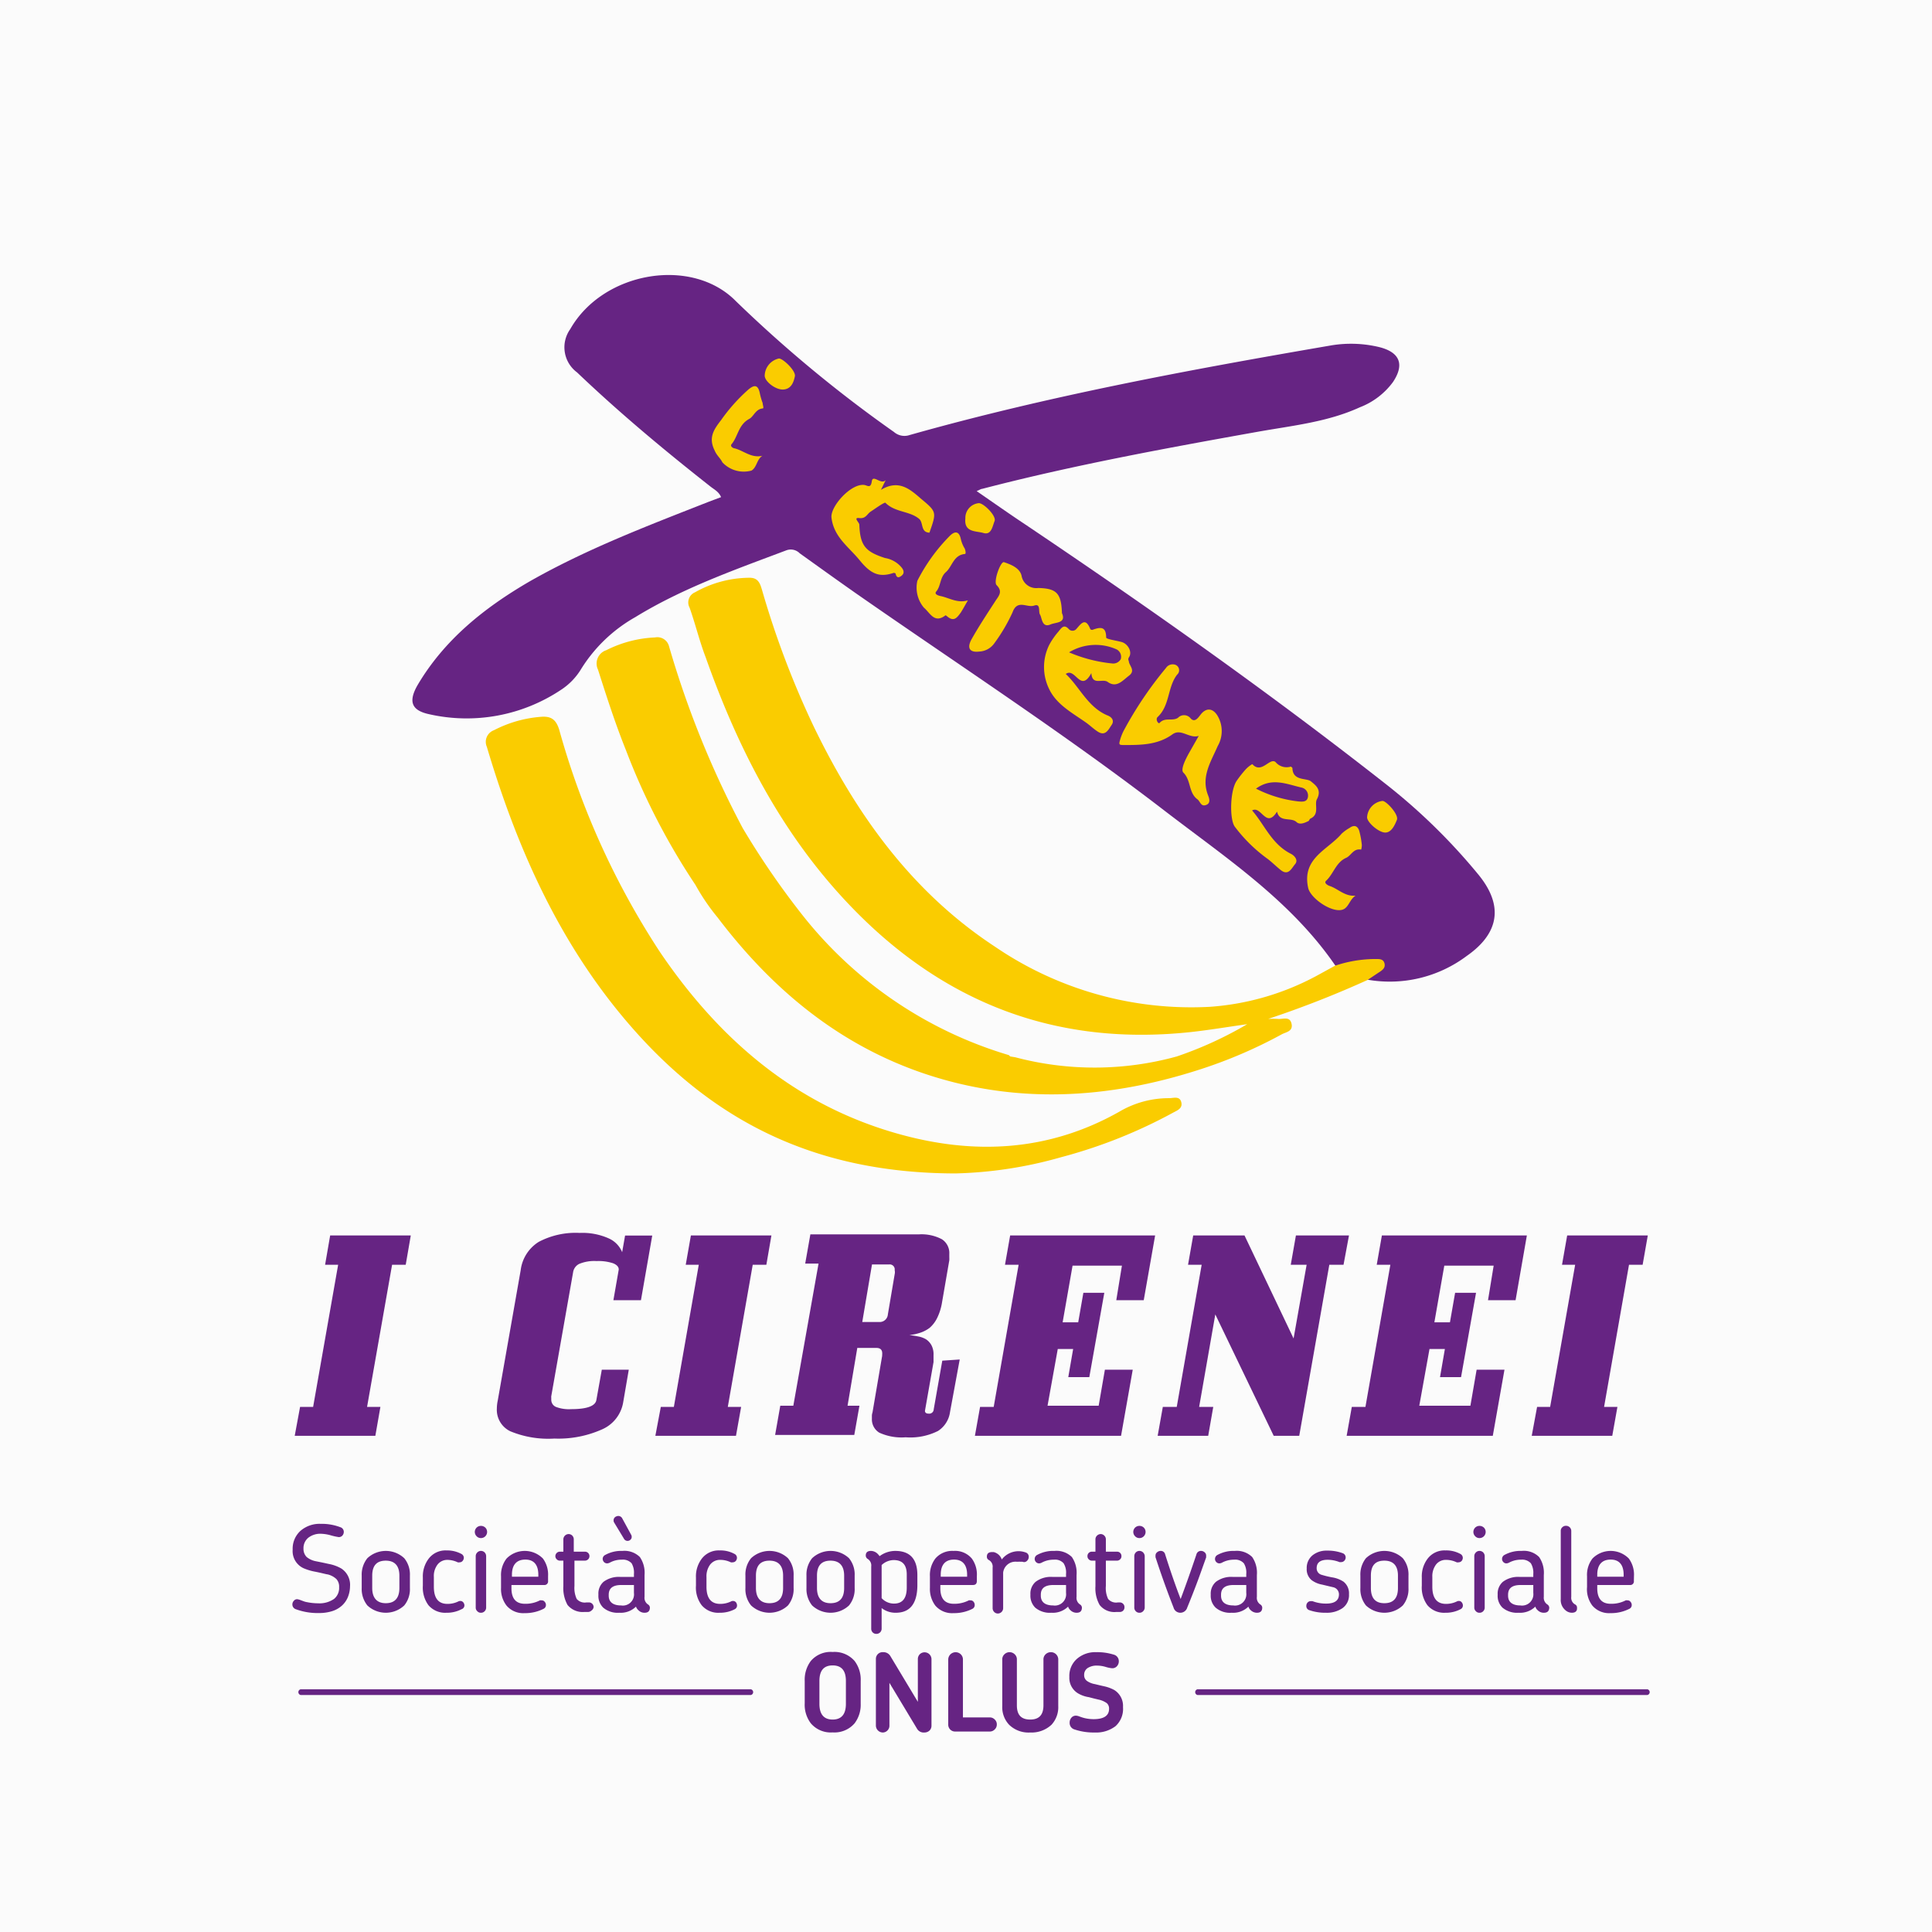 <svg id="Livello_1" data-name="Livello 1" xmlns="http://www.w3.org/2000/svg" viewBox="0 0 198.43 198.43"><defs><style>.cls-1{fill:#fbfbfb;}.cls-2{fill:#662483;}.cls-3{fill:#facc00;}</style></defs><rect class="cls-1" width="198.64" height="198.64"/><path class="cls-2" d="M137.16,99.19c-4.58-6.69-11.25-11.08-17.52-15.9-10.29-7.92-21.18-15-31.8-22.4-1.91-1.34-3.8-2.7-5.7-4.06a1.29,1.29,0,0,0-1.37-.31c-5.3,2-10.66,3.88-15.53,6.87a15.54,15.54,0,0,0-5.54,5.3,6.66,6.66,0,0,1-2.11,2.18A17.46,17.46,0,0,1,44.1,73.36c-1.85-.39-2.18-1.31-1.21-3,2.76-4.67,6.84-7.92,11.43-10.6C60.2,56.4,66.52,54,72.83,51.52l1.23-.46c-.23-.56-.7-.78-1.08-1.08-4.73-3.72-9.35-7.57-13.71-11.73a3.21,3.21,0,0,1-.7-4.45c3.37-5.92,12.48-7.47,17-2.88A134.45,134.45,0,0,0,91.82,44.37a1.64,1.64,0,0,0,1.61.31c14.17-4,28.61-6.68,43.09-9.17a12.41,12.41,0,0,1,5.18.15c2.09.54,2.57,1.79,1.36,3.59a7.6,7.6,0,0,1-3.39,2.58c-3.32,1.52-6.92,1.88-10.46,2.51-9.5,1.7-19,3.44-28.34,5.87-.12,0-.22.09-.56.23,1.74,1.2,3.34,2.33,5,3.43,12.55,8.44,24.91,17.16,36.82,26.5a61,61,0,0,1,9.73,9.48c3.09,3.79,1.37,6.53-1.2,8.32a13.18,13.18,0,0,1-10.21,2.45c-.09-.86,1.1-.71,1.17-1.52a4.37,4.37,0,0,0-2.7,0C138.32,99.19,137.76,99.5,137.16,99.19Z"/><path class="cls-3" d="M142.19,98.92c-.15-.52-.69-.4-1.08-.42a13,13,0,0,0-4,.69l-1.55.85a27.09,27.09,0,0,1-11.34,3.37,35.77,35.77,0,0,1-22-6.16C93.72,91.68,88,83.74,83.62,74.71a91.9,91.9,0,0,1-5.35-14.1c-.2-.68-.39-1.28-1.3-1.27a11.47,11.47,0,0,0-5.58,1.49,1.13,1.13,0,0,0-.56,1.59c.59,1.67,1,3.39,1.64,5.07C75.81,76.92,80.3,85.69,87.3,93c9.56,10,21.16,14.48,35,13,1.84-.2,3.67-.51,5.8-.81a38.82,38.82,0,0,1-7.25,3.32,31.79,31.79,0,0,1-16.57.08l-.49-.08h0c-.07,0-.13-.13-.2-.15A42.38,42.38,0,0,1,82.38,93.94a82.76,82.76,0,0,1-6.1-8.89A98,98,0,0,1,68.72,66.4a1.24,1.24,0,0,0-1.45-.93,12.25,12.25,0,0,0-5,1.31,1.44,1.44,0,0,0-.85,2c.89,2.79,1.78,5.56,2.87,8.27a69.48,69.48,0,0,0,7.14,13.84,21.74,21.74,0,0,0,2.28,3.35c5.55,7.31,12.34,13,21.14,16,9.45,3.2,18.91,2.65,28.3-.37a48.67,48.67,0,0,0,8.5-3.64c.42-.23,1.18-.29,1-1.09s-.89-.44-1.4-.49a8.32,8.32,0,0,0-1,0,104.71,104.71,0,0,0,10.21-4l1-.67C141.86,99.71,142.35,99.48,142.19,98.92Z"/><path class="cls-3" d="M120.05,112.79a10,10,0,0,0-5.09,1.39c-7.3,4.12-15,4.47-22.86,2.23-10.53-3-18.28-9.73-24.31-18.62A81.17,81.17,0,0,1,57.45,75c-.32-1.08-.82-1.46-1.87-1.38A12.53,12.53,0,0,0,50.73,75,1.27,1.27,0,0,0,50,76.7c3.1,10.42,7.45,20.2,14.61,28.5,8.39,9.73,18.84,15.3,33.52,15.32a43.15,43.15,0,0,0,10.83-1.66,51.55,51.55,0,0,0,11.54-4.59c.43-.23,1-.44.82-1.09S120.5,112.8,120.05,112.79Z"/><path class="cls-3" d="M115,76.14c-.09.35,0,.38.42.38,1.76,0,3.48,0,5-1.1.89-.64,1.72.47,2.7.16l-1,1.76c-.35.63-.88,1.67-.59,2,.82.8.52,2.07,1.46,2.76.26.19.34.73.81.6.63-.17.37-.77.26-1.06-.72-1.89.33-3.44,1-5a3.09,3.09,0,0,0,0-3.11c-.48-.81-1.18-.88-1.76-.12-.27.35-.59.81-1,.39a.86.86,0,0,0-1.31-.08c-.57.39-1.34-.09-1.89.53-.13.15-.46-.37-.2-.61,1.27-1.19,1-3.07,2-4.35a.6.6,0,0,0-.15-1,.83.83,0,0,0-1,.32,38.28,38.28,0,0,0-4.36,6.48A5.24,5.24,0,0,0,115,76.14Z"/><path class="cls-3" d="M108.7,64.88a7.64,7.64,0,0,0-.93,1.34,5.12,5.12,0,0,0,0,4.58c.77,1.59,2.4,2.44,3.81,3.44.4.29.76.64,1.18.91.79.5,1.09-.23,1.41-.69s0-.84-.47-1c-2-.87-2.82-2.91-4.24-4.24,1-.71,1.5,2,2.63-.09.08,1.33,1.14.52,1.68.91.91.65,1.52-.14,2.18-.64s.12-.94,0-1.39c0-.19-.15-.25,0-.5.38-.55-.11-1.41-.78-1.58s-1.55-.29-1.56-.45c0-1.2-.64-1.07-1.41-.79a.24.24,0,0,1-.22-.08c-.51-1.3-1-.48-1.44,0a.52.52,0,0,1-.77,0C109.26,64.05,109,64.52,108.7,64.88Z"/><path class="cls-3" d="M130.23,88.24c.45.35.86.76,1.31,1.12.8.64,1.13-.21,1.47-.6s0-.84-.41-1.06c-2-1-2.72-3-4-4.46.94-.54,1.43,1.93,2.56.12.27,1.15,1.42.54,2,1.07.32.3.81.11,1.2-.09.09,0,.13-.22.22-.26,1-.45.38-1.46.68-2,.53-1-.18-1.46-.62-1.83s-1.88,0-1.9-1.38c0,0-.14-.15-.18-.13a1.47,1.47,0,0,1-1.55-.47c-.6-.5-1.44,1.27-2.39.21a3,3,0,0,0-.66.52,11.68,11.68,0,0,0-.94,1.19c-.69,1-.75,3.92-.21,4.7A15.75,15.75,0,0,0,130.23,88.24Z"/><path class="cls-3" d="M91.78,58.84s.2,0,.21.1c.11.46.35.4.63.17s.21-.53,0-.8a2.81,2.81,0,0,0-1.73-1c-2-.65-2.55-1.26-2.63-3.42,0-.24-.67-.76,0-.68s.79-.42,1.16-.66,1.42-1,1.52-.91c1,1,2.44.82,3.45,1.64.48.39.13,1.39,1.07,1.43.75-2.13.75-2.14-.87-3.49-1.15-1-2.29-2-4.11-.91l.49-1c-.48.53-1.32-.64-1.43.13s-.46.41-.77.37c-1.37-.18-3.5,2.21-3.37,3.35.23,2,1.77,3,2.9,4.39S90.3,59.34,91.78,58.84Z"/><path class="cls-3" d="M99.8,65.63c-.52.92-.22,1.41.77,1.29a2,2,0,0,0,1.54-.83A17.76,17.76,0,0,0,104,62.88c.49-1.36,1.49-.43,2.21-.68s.41.62.61.93.18,1.4,1.09,1c.54-.23,1.62-.12,1.16-1.16-.07-2.06-.56-2.53-2.43-2.58a1.53,1.53,0,0,1-1.72-1.27c-.19-.79-1.09-1.14-1.8-1.38-.35-.12-1.12,2-.76,2.36.68.68.19,1.13-.14,1.65C101.41,63,100.55,64.3,99.8,65.63Z"/><path class="cls-3" d="M94.89,62.41c.66.56,1.08,1.67,2.23.78,0,0,.12.08.18.13.68.57,1,.12,1.39-.42.22-.35.42-.72.72-1.24-1.09.33-1.93-.27-2.85-.45-.22-.05-.63-.19-.4-.46.49-.58.36-1.44,1-2s.77-1.74,1.93-1.85c.15,0,.07-.37,0-.55a3.23,3.23,0,0,1-.41-1c-.17-.8-.6-.84-1.14-.3a18.35,18.35,0,0,0-3.32,4.6A3.19,3.19,0,0,0,94.89,62.41Z"/><path class="cls-3" d="M134.36,91.2c.26,1.14,2.71,2.77,3.72,2.14.48-.31.59-1,1.15-1.35-1.11.11-1.8-.72-2.68-1-.22-.08-.59-.31-.35-.53.77-.71,1-1.88,2.05-2.35.52-.22.75-1,1.55-.85a1.64,1.64,0,0,0,.07-.48,8.94,8.94,0,0,0-.27-1.46c-.17-.5-.52-.63-1-.28a4.11,4.11,0,0,0-.81.59C136.39,87.29,133.68,88.13,134.36,91.2Z"/><path class="cls-3" d="M74.19,47.48a3,3,0,0,0,3,.85c.56-.35.52-1.13,1.11-1.52-1.12.27-1.91-.52-2.84-.76-.16,0-.5-.22-.33-.42.68-.8.69-2,1.83-2.61.45-.24.64-1,1.37-1.07.16,0,0-.36,0-.56a6.26,6.26,0,0,1-.29-1c-.18-.87-.55-.91-1.19-.37a18.13,18.13,0,0,0-2.77,3.1c-.71.93-1.37,1.78-.68,3.15C73.61,46.78,74,47.07,74.19,47.48Z"/><path class="cls-3" d="M142,82.26a1.79,1.79,0,0,0-1.59,1.68c0,.53,1.19,1.55,1.84,1.57s1-.75,1.22-1.3S142.39,82.27,142,82.26Z"/><path class="cls-3" d="M80.52,40c.77-.08,1-.78,1.12-1.35S80.41,36.81,80,36.82a1.85,1.85,0,0,0-1.46,1.79C78.58,39.23,79.74,40.1,80.52,40Z"/><path class="cls-3" d="M101,54.74c.83.25.93-.69,1.15-1.22s-1.17-1.9-1.64-1.84a1.52,1.52,0,0,0-1.36,1.58C99,54.7,100.25,54.52,101,54.74Z"/><path class="cls-2" d="M109.8,67a5.26,5.26,0,0,1,4.89-.3.86.86,0,0,1,.42,1,.89.89,0,0,1-.9.44A15,15,0,0,1,109.8,67Z"/><path class="cls-2" d="M129,81c1.61-1.18,3.13-.47,4.64-.12a.85.85,0,0,1,.69,1c-.1.5-.54.47-1,.43A12.76,12.76,0,0,1,129,81Z"/><polygon class="cls-2" points="33.91 126.89 33.39 129.9 34.73 129.9 32.16 144.5 30.82 144.5 30.27 147.47 38.55 147.47 39.07 144.5 37.7 144.5 40.27 129.9 41.67 129.9 42.19 126.89 33.91 126.89"/><path class="cls-2" d="M64.2,126.9l-.3,1.71a2.64,2.64,0,0,0-1.36-1.41,6.6,6.6,0,0,0-3-.57,8.12,8.12,0,0,0-4.21.92,4,4,0,0,0-1.85,2.9l-2.36,13.41a4,4,0,0,0-.09.81A2.44,2.44,0,0,0,52.41,147a10.18,10.18,0,0,0,4.53.75,11,11,0,0,0,4.89-.94A3.69,3.69,0,0,0,64,144.06l.58-3.38H61.81l-.56,3.12c-.11.62-1,.93-2.59.93a3.75,3.75,0,0,1-1.56-.23.79.79,0,0,1-.48-.76,1.16,1.16,0,0,1,0-.17.56.56,0,0,1,0-.18l2.24-12.71a1.15,1.15,0,0,1,.63-.87,4.06,4.06,0,0,1,1.79-.29,4.8,4.8,0,0,1,1.7.23c.38.16.57.37.57.64l-.55,3.15h2.83l1.16-6.64Z"/><polygon class="cls-2" points="70.96 126.89 70.43 129.9 71.77 129.9 69.21 144.5 67.87 144.5 67.31 147.47 75.59 147.47 76.12 144.5 74.75 144.5 77.31 129.9 78.71 129.9 79.23 126.89 70.96 126.89"/><path class="cls-2" d="M96.78,139.75l-.88,5a.46.46,0,0,1-.52.44c-.25,0-.38-.1-.38-.29l.88-5c0-.13,0-.26,0-.39s0-.24,0-.34a2,2,0,0,0-.21-1,1.74,1.74,0,0,0-.54-.6,2.32,2.32,0,0,0-.79-.3c-.3-.06-.61-.11-.94-.15a5.16,5.16,0,0,0,1.09-.23,3.3,3.3,0,0,0,1-.52,3.21,3.21,0,0,0,.76-1,5.62,5.62,0,0,0,.49-1.53l.76-4.4a3.11,3.11,0,0,0,0-.32c0-.12,0-.23,0-.32a1.69,1.69,0,0,0-.76-1.52,4.48,4.48,0,0,0-2.39-.5H83.23l-.53,3h1.37l-2.59,14.6H80.14l-.53,3h8.13l.53-3H87.05l1-5.94H90c.4,0,.61.18.61.55a.53.53,0,0,1,0,.12.22.22,0,0,0,0,.11l-1,5.86a1,1,0,0,0-.06.33v.31a1.6,1.6,0,0,0,.75,1.42,5.51,5.51,0,0,0,2.72.48,6.33,6.33,0,0,0,3.32-.65,2.74,2.74,0,0,0,1.23-1.92l1-5.42Zm-4.87-9L91.19,135a.84.84,0,0,1-.88.78H88.56l1-5.91h1.75a.51.51,0,0,1,.58.58A1,1,0,0,1,91.91,130.74Z"/><polygon class="cls-2" points="103.75 126.89 103.22 129.9 104.62 129.9 102.06 144.5 100.66 144.5 100.13 147.47 115.14 147.47 116.34 140.68 113.48 140.68 112.84 144.38 107.59 144.38 108.64 138.55 110.22 138.55 109.72 141.44 111.88 141.44 113.42 132.78 111.27 132.78 110.74 135.81 109.14 135.81 110.16 129.99 115.23 129.99 114.65 133.54 117.47 133.54 118.64 126.89 103.75 126.89"/><polygon class="cls-2" points="133.1 126.89 132.57 129.9 134.2 129.9 132.86 137.47 127.82 126.89 122.55 126.89 122.02 129.9 123.42 129.9 120.86 144.5 119.43 144.5 118.9 147.47 124.09 147.47 124.61 144.5 123.16 144.5 124.82 135 130.82 147.47 133.44 147.47 136.53 129.9 137.99 129.9 138.55 126.89 133.1 126.89"/><polygon class="cls-2" points="141.93 126.89 141.4 129.9 142.8 129.9 140.24 144.5 138.84 144.5 138.31 147.47 153.32 147.47 154.52 140.68 151.66 140.68 151.02 144.38 145.77 144.38 146.82 138.55 148.4 138.55 147.9 141.44 150.06 141.44 151.6 132.78 149.45 132.78 148.92 135.81 147.32 135.81 148.34 129.99 153.41 129.99 152.83 133.54 155.66 133.54 156.82 126.89 141.93 126.89"/><polygon class="cls-2" points="160.96 126.89 160.43 129.9 161.78 129.9 159.21 144.5 157.87 144.5 157.32 147.47 165.59 147.47 166.12 144.5 164.75 144.5 167.31 129.9 168.71 129.9 169.24 126.89 160.96 126.89"/><path class="cls-2" d="M35.71,164.08a2.4,2.4,0,0,1-.64.87,2.72,2.72,0,0,1-1,.54,4.48,4.48,0,0,1-1.32.18,6.45,6.45,0,0,1-2.36-.39.51.51,0,0,1-.36-.5.53.53,0,0,1,.15-.37.43.43,0,0,1,.35-.16,1.56,1.56,0,0,1,.38.11l.33.12a2,2,0,0,0,.33.08,5.6,5.6,0,0,0,1.09.11,2.62,2.62,0,0,0,1.65-.45,1.44,1.44,0,0,0,.52-1.2,1.15,1.15,0,0,0-.28-.84,2,2,0,0,0-.91-.48c-.09,0-.5-.12-1.24-.27a5.54,5.54,0,0,1-1.24-.37,1.93,1.93,0,0,1-1.1-1.9,2.47,2.47,0,0,1,.81-1.94,3,3,0,0,1,2.07-.71,5.34,5.34,0,0,1,2,.34.5.5,0,0,1,.37.49.57.57,0,0,1-.14.37.48.48,0,0,1-.38.16,6,6,0,0,1-.78-.17,4.14,4.14,0,0,0-1-.17,2,2,0,0,0-1.35.41,1.38,1.38,0,0,0-.49,1.11,1.19,1.19,0,0,0,.32.86,2.1,2.1,0,0,0,.9.43l.7.14.69.15a4.07,4.07,0,0,1,1.28.47,2,2,0,0,1,.89,1.83A3,3,0,0,1,35.71,164.08Z"/><path class="cls-2" d="M41.52,164.89a2.77,2.77,0,0,1-3.79,0,2.69,2.69,0,0,1-.58-1.79v-1.27a2.69,2.69,0,0,1,.58-1.79,2.77,2.77,0,0,1,3.79,0,2.64,2.64,0,0,1,.58,1.79v1.27A2.64,2.64,0,0,1,41.52,164.89Zm-.5-3.06c0-1-.47-1.54-1.4-1.54s-1.39.51-1.39,1.54v1.27c0,1,.47,1.56,1.39,1.56s1.4-.52,1.4-1.56Z"/><path class="cls-2" d="M47.4,165.28a3.21,3.21,0,0,1-1.54.36,2.25,2.25,0,0,1-1.86-.78,3.06,3.06,0,0,1-.57-2v-.84a3,3,0,0,1,.61-1.95,2.17,2.17,0,0,1,1.82-.83,3.09,3.09,0,0,1,1.53.36.46.46,0,0,1,.25.39.51.51,0,0,1-.13.33.39.39,0,0,1-.3.14.42.42,0,0,1-.2,0,2.51,2.51,0,0,0-1.07-.25,1.26,1.26,0,0,0-1,.48,1.94,1.94,0,0,0-.38,1.28v1c0,1.17.46,1.76,1.39,1.76a2.46,2.46,0,0,0,1.12-.25.46.46,0,0,1,.21-.05.39.39,0,0,1,.3.14.52.52,0,0,1,.12.33A.42.42,0,0,1,47.4,165.28Z"/><path class="cls-2" d="M49.85,157.78a.62.62,0,0,1-.46.19.58.58,0,0,1-.44-.19.62.62,0,0,1,.44-1.06.65.65,0,0,1,.46.18.63.63,0,0,1,0,.88Zm-.07,7.7a.5.5,0,0,1-.39.16.47.47,0,0,1-.37-.16.49.49,0,0,1-.16-.38v-5.27a.52.52,0,0,1,.16-.38.51.51,0,0,1,.37-.16.53.53,0,0,1,.39.16.55.55,0,0,1,.15.38v5.27A.52.52,0,0,1,49.78,165.48Z"/><path class="cls-2" d="M56.29,162.37a.37.37,0,0,1-.41.42H52.53v.33c0,1.07.46,1.6,1.39,1.6a3.2,3.2,0,0,0,1.53-.35.41.41,0,0,1,.19,0,.36.36,0,0,1,.3.14.48.48,0,0,1,.13.33.42.42,0,0,1-.25.4,4.14,4.14,0,0,1-1.94.44,2.24,2.24,0,0,1-1.86-.78,2.79,2.79,0,0,1-.56-1.82V161.9a2.75,2.75,0,0,1,.57-1.83,2.62,2.62,0,0,1,3.73,0,2.78,2.78,0,0,1,.53,1.8Zm-1-.63c0-1-.44-1.56-1.33-1.56s-1.38.52-1.38,1.56v.2h2.71Z"/><path class="cls-2" d="M60.74,165.42a.5.5,0,0,1-.35.14H60a2,2,0,0,1-1.71-.72,3.56,3.56,0,0,1-.43-1.93v-2.62h-.35a.45.45,0,0,1-.33-.14.43.43,0,0,1-.14-.32.45.45,0,0,1,.14-.33.44.44,0,0,1,.33-.13h.35V158.1a.55.55,0,0,1,.54-.54.53.53,0,0,1,.38.16.55.55,0,0,1,.15.38v1.27h1.14a.45.45,0,0,1,.47.46.46.46,0,0,1-.13.32.49.49,0,0,1-.34.14H59v2.61a2.69,2.69,0,0,0,.23,1.32,1.08,1.08,0,0,0,1,.36h.25a.48.48,0,0,1,.49.49A.52.52,0,0,1,60.74,165.42Z"/><path class="cls-2" d="M66.2,165.64a.86.86,0,0,1-.63-.26.83.83,0,0,1-.25-.37,2.23,2.23,0,0,1-1.72.63,2.29,2.29,0,0,1-1.64-.52,1.68,1.68,0,0,1-.5-1.29v-.09a1.6,1.6,0,0,1,.53-1.28,2.63,2.63,0,0,1,1.72-.5h1.4v-.3a1.88,1.88,0,0,0-.24-1.1,1.21,1.21,0,0,0-1-.37,2.49,2.49,0,0,0-1.25.31.68.68,0,0,1-.26.07.45.45,0,0,1-.33-.14.49.49,0,0,1-.13-.33.45.45,0,0,1,.23-.38,3.4,3.4,0,0,1,1.8-.43,2.25,2.25,0,0,1,1.79.63,2.86,2.86,0,0,1,.48,1.84V164a.81.81,0,0,0,.34.78.4.4,0,0,1,.21.35C66.73,165.48,66.56,165.64,66.2,165.64Zm-1.09-2.85H63.82c-.86,0-1.3.32-1.3,1v.1c0,.63.42,1,1.27,1a1.15,1.15,0,0,0,1.32-1.29Zm-.23-4.93a.37.37,0,0,1-.13.28.42.42,0,0,1-.67-.11l-1-1.65a.38.38,0,0,1-.06-.22.42.42,0,0,1,.25-.4.53.53,0,0,1,.23-.06.46.46,0,0,1,.42.27l.92,1.69A.42.42,0,0,1,64.88,157.86Z"/><path class="cls-2" d="M75.46,165.28a3.25,3.25,0,0,1-1.55.36,2.22,2.22,0,0,1-1.85-.78,3,3,0,0,1-.58-2v-.84a3,3,0,0,1,.61-1.95,2.18,2.18,0,0,1,1.82-.83,3,3,0,0,1,1.53.36.44.44,0,0,1,.25.39.5.5,0,0,1-.12.33.41.41,0,0,1-.31.14.46.46,0,0,1-.2,0,2.46,2.46,0,0,0-1.06-.25,1.28,1.28,0,0,0-1.06.48,2,2,0,0,0-.38,1.28v1c0,1.17.47,1.76,1.4,1.76a2.52,2.52,0,0,0,1.12-.25.41.41,0,0,1,.21-.05.39.39,0,0,1,.3.14.57.57,0,0,1,.11.33A.43.43,0,0,1,75.46,165.28Z"/><path class="cls-2" d="M80.93,164.89a2.77,2.77,0,0,1-3.79,0,2.64,2.64,0,0,1-.58-1.79v-1.27a2.64,2.64,0,0,1,.58-1.79,2.77,2.77,0,0,1,3.79,0,2.64,2.64,0,0,1,.58,1.79v1.27A2.64,2.64,0,0,1,80.93,164.89Zm-.5-3.06c0-1-.47-1.54-1.4-1.54s-1.39.51-1.39,1.54v1.27c0,1,.46,1.56,1.39,1.56s1.4-.52,1.4-1.56Z"/><path class="cls-2" d="M87.2,164.89a2.77,2.77,0,0,1-3.79,0,2.69,2.69,0,0,1-.58-1.79v-1.27a2.69,2.69,0,0,1,.58-1.79,2.77,2.77,0,0,1,3.79,0,2.64,2.64,0,0,1,.58,1.79v1.27A2.64,2.64,0,0,1,87.2,164.89Zm-.5-3.06c0-1-.47-1.54-1.4-1.54s-1.39.51-1.39,1.54v1.27c0,1,.46,1.56,1.39,1.56s1.4-.52,1.4-1.56Z"/><path class="cls-2" d="M92,165.64a2.3,2.3,0,0,1-1.45-.48v2.11a.53.53,0,0,1-.54.54.52.52,0,0,1-.38-.15.54.54,0,0,1-.15-.39v-6.38a.79.79,0,0,0-.35-.77.41.41,0,0,1-.21-.36c0-.31.18-.47.53-.47a1,1,0,0,1,.65.26,1.74,1.74,0,0,1,.24.28,2.69,2.69,0,0,1,1.61-.54c1.51,0,2.27.83,2.27,2.48v1.12C94.19,164.72,93.45,165.64,92,165.64Zm1.13-3.93c0-1-.45-1.48-1.35-1.48a1.85,1.85,0,0,0-1.23.51v3.4a1.71,1.71,0,0,0,1.27.56c.88,0,1.31-.55,1.31-1.65Z"/><path class="cls-2" d="M100.33,162.37c0,.28-.13.42-.4.42H96.58v.33c0,1.07.46,1.6,1.39,1.6a3.23,3.23,0,0,0,1.53-.35.39.39,0,0,1,.18,0,.37.37,0,0,1,.31.14.52.52,0,0,1,.12.33.43.43,0,0,1-.24.4,4.17,4.17,0,0,1-1.94.44,2.26,2.26,0,0,1-1.87-.78,2.84,2.84,0,0,1-.55-1.82V161.9a2.8,2.8,0,0,1,.56-1.83,2.28,2.28,0,0,1,1.86-.78,2.25,2.25,0,0,1,1.88.78,2.78,2.78,0,0,1,.52,1.8Zm-1-.63c0-1-.45-1.56-1.34-1.56s-1.37.52-1.37,1.56v.2h2.71Z"/><path class="cls-2" d="M105,160.4l-.21,0a1.66,1.66,0,0,0-.22,0l-.17,0a1.27,1.27,0,0,0-1.37,1.12v3.66a.55.55,0,0,1-.54.54.52.52,0,0,1-.38-.16.55.55,0,0,1-.16-.38V161a.77.77,0,0,0-.38-.77.37.37,0,0,1-.21-.36c0-.31.18-.46.53-.46h.17a1.17,1.17,0,0,1,.83.76,2.16,2.16,0,0,1,2.51-.7.45.45,0,0,1,.26.43.54.54,0,0,1-.15.38.44.44,0,0,1-.35.16Z"/><path class="cls-2" d="M110.58,165.64a.88.88,0,0,1-.64-.26.82.82,0,0,1-.24-.37,2.23,2.23,0,0,1-1.72.63,2.32,2.32,0,0,1-1.65-.52,1.72,1.72,0,0,1-.5-1.29v-.09a1.6,1.6,0,0,1,.54-1.28,2.61,2.61,0,0,1,1.72-.5h1.4v-.3a1.8,1.8,0,0,0-.25-1.1,1.17,1.17,0,0,0-1-.37,2.56,2.56,0,0,0-1.26.31.63.63,0,0,1-.25.07.44.44,0,0,1-.33-.14.46.46,0,0,1,.09-.71,3.44,3.44,0,0,1,1.81-.43,2.25,2.25,0,0,1,1.79.63,2.86,2.86,0,0,1,.48,1.84V164a.81.81,0,0,0,.34.78.4.4,0,0,1,.21.35C111.11,165.48,110.93,165.64,110.58,165.64Zm-1.09-2.85H108.2c-.87,0-1.3.32-1.3,1v.1c0,.63.42,1,1.26,1a1.16,1.16,0,0,0,1.33-1.29Z"/><path class="cls-2" d="M115.36,165.42a.48.48,0,0,1-.35.14h-.37a1.92,1.92,0,0,1-1.7-.72,3.47,3.47,0,0,1-.43-1.93v-2.62h-.36a.45.45,0,0,1-.33-.14.42.42,0,0,1-.13-.32.44.44,0,0,1,.46-.46h.36V158.1a.52.52,0,0,1,.16-.38.55.55,0,0,1,.38-.16.51.51,0,0,1,.37.16.52.52,0,0,1,.16.38v1.27h1.14a.44.44,0,0,1,.46.46.42.42,0,0,1-.13.32.45.45,0,0,1-.33.14h-1.14v2.61a2.58,2.58,0,0,0,.23,1.32,1.06,1.06,0,0,0,1,.36H115a.48.48,0,0,1,.35.14.46.46,0,0,1,.14.35A.47.47,0,0,1,115.36,165.42Z"/><path class="cls-2" d="M117.48,157.78a.6.6,0,0,1-.46.19.58.58,0,0,1-.44-.19.62.62,0,0,1,.44-1.06.63.63,0,0,1,.46.18.63.63,0,0,1,0,.88Zm-.07,7.7a.5.5,0,0,1-.39.16.49.49,0,0,1-.37-.16.52.52,0,0,1-.15-.38v-5.27a.55.55,0,0,1,.15-.38.52.52,0,0,1,.37-.16.53.53,0,0,1,.39.16.57.57,0,0,1,.16.38v5.27A.53.53,0,0,1,117.41,165.48Z"/><path class="cls-2" d="M122.94,162.56c-.32.85-.65,1.69-1,2.54a.74.74,0,0,1-.7.54.72.72,0,0,1-.71-.54q-1-2.55-1.85-5.16s0-.06,0-.08a.28.28,0,0,1,0-.09.41.41,0,0,1,.16-.34.55.55,0,0,1,.37-.14.45.45,0,0,1,.46.36q.82,2.59,1.59,4.58c.26-.69.52-1.41.79-2.17s.55-1.57.83-2.41a.47.47,0,0,1,.47-.36.55.55,0,0,1,.37.14.43.43,0,0,1,.16.35v.09a.64.64,0,0,0,0,.09C123.56,160.84,123.26,161.71,122.94,162.56Z"/><path class="cls-2" d="M129.1,165.64a.9.9,0,0,1-.64-.26.75.75,0,0,1-.24-.37,2.23,2.23,0,0,1-1.72.63,2.27,2.27,0,0,1-1.64-.52,1.69,1.69,0,0,1-.51-1.29v-.09a1.6,1.6,0,0,1,.54-1.28,2.61,2.61,0,0,1,1.72-.5H128v-.3a1.8,1.8,0,0,0-.25-1.1,1.19,1.19,0,0,0-1-.37,2.55,2.55,0,0,0-1.25.31.63.63,0,0,1-.26.07.43.43,0,0,1-.32-.14.44.44,0,0,1-.13-.33.47.47,0,0,1,.22-.38,3.44,3.44,0,0,1,1.81-.43,2.25,2.25,0,0,1,1.79.63,2.86,2.86,0,0,1,.48,1.84V164a.81.81,0,0,0,.34.78.4.4,0,0,1,.21.35C129.63,165.48,129.45,165.64,129.1,165.64ZM128,162.79h-1.29c-.87,0-1.3.32-1.3,1v.1c0,.63.42,1,1.26,1a1.16,1.16,0,0,0,1.33-1.29Z"/><path class="cls-2" d="M137.88,165.17a2.82,2.82,0,0,1-1.69.47,5,5,0,0,1-1.73-.27.43.43,0,0,1-.29-.44.48.48,0,0,1,.13-.34.43.43,0,0,1,.32-.14l.18,0a3.88,3.88,0,0,0,1.41.25c.87,0,1.31-.32,1.31-.95a.75.75,0,0,0-.55-.72l-.34-.08-.84-.2a2.52,2.52,0,0,1-1.09-.47,1.44,1.44,0,0,1-.49-1.19,1.66,1.66,0,0,1,.61-1.36,2.28,2.28,0,0,1,1.48-.47,4.41,4.41,0,0,1,1.59.26.46.46,0,0,1,.32.44.48.48,0,0,1-.14.34.45.45,0,0,1-.33.14l-.16,0a3.39,3.39,0,0,0-1.22-.24c-.76,0-1.13.29-1.13.86a.69.69,0,0,0,.46.67,10,10,0,0,0,1.09.27,3,3,0,0,1,1.21.45,1.52,1.52,0,0,1,.56,1.29A1.63,1.63,0,0,1,137.88,165.17Z"/><path class="cls-2" d="M144.08,164.89a2.77,2.77,0,0,1-3.79,0,2.69,2.69,0,0,1-.57-1.79v-1.27a2.69,2.69,0,0,1,.57-1.79,2.77,2.77,0,0,1,3.79,0,2.64,2.64,0,0,1,.58,1.79v1.27A2.64,2.64,0,0,1,144.08,164.89Zm-.5-3.06c0-1-.46-1.54-1.4-1.54s-1.38.51-1.38,1.54v1.27q0,1.56,1.38,1.56c.94,0,1.4-.52,1.4-1.56Z"/><path class="cls-2" d="M150,165.28a3.21,3.21,0,0,1-1.54.36,2.25,2.25,0,0,1-1.86-.78,3.06,3.06,0,0,1-.57-2v-.84a3,3,0,0,1,.61-1.95,2.17,2.17,0,0,1,1.82-.83,3,3,0,0,1,1.53.36.46.46,0,0,1,.25.39.5.5,0,0,1-.12.33.43.43,0,0,1-.31.14.46.46,0,0,1-.2,0,2.51,2.51,0,0,0-1.07-.25,1.26,1.26,0,0,0-1.05.48,2,2,0,0,0-.38,1.28v1c0,1.17.47,1.76,1.4,1.76a2.52,2.52,0,0,0,1.12-.25.39.39,0,0,1,.2-.05.36.36,0,0,1,.3.14.52.52,0,0,1,.12.33A.42.42,0,0,1,150,165.28Z"/><path class="cls-2" d="M152.41,157.78a.62.62,0,0,1-.46.19.58.58,0,0,1-.44-.19.62.62,0,0,1,.44-1.06.65.65,0,0,1,.46.18.63.63,0,0,1,0,.88Zm-.07,7.7a.5.5,0,0,1-.39.16.47.47,0,0,1-.37-.16.49.49,0,0,1-.16-.38v-5.27a.52.52,0,0,1,.16-.38.51.51,0,0,1,.37-.16.53.53,0,0,1,.39.16.55.55,0,0,1,.15.38v5.27A.52.52,0,0,1,152.34,165.48Z"/><path class="cls-2" d="M158.57,165.64a.87.87,0,0,1-.64-.26.75.75,0,0,1-.24-.37,2.23,2.23,0,0,1-1.72.63,2.32,2.32,0,0,1-1.65-.52,1.68,1.68,0,0,1-.5-1.29v-.09a1.6,1.6,0,0,1,.54-1.28,2.61,2.61,0,0,1,1.72-.5h1.4v-.3a1.87,1.87,0,0,0-.25-1.1,1.21,1.21,0,0,0-1-.37,2.52,2.52,0,0,0-1.25.31.68.68,0,0,1-.26.07.42.42,0,0,1-.32-.14.46.46,0,0,1,.09-.71,3.4,3.4,0,0,1,1.8-.43,2.22,2.22,0,0,1,1.79.63,2.86,2.86,0,0,1,.48,1.84V164a.82.82,0,0,0,.35.78.42.42,0,0,1,.21.35C159.1,165.48,158.92,165.64,158.57,165.64Zm-1.09-2.85h-1.29c-.87,0-1.3.32-1.3,1v.1c0,.63.42,1,1.26,1a1.16,1.16,0,0,0,1.33-1.29Z"/><path class="cls-2" d="M161.44,165.64a1,1,0,0,1-.66-.26,1.36,1.36,0,0,1-.48-1.14v-7a.49.49,0,0,1,.16-.38.52.52,0,0,1,.38-.15.55.55,0,0,1,.38.15.53.53,0,0,1,.16.38V164a.78.78,0,0,0,.38.78.36.36,0,0,1,.21.35C162,165.48,161.79,165.64,161.44,165.64Z"/><path class="cls-2" d="M167.81,162.37a.37.37,0,0,1-.41.42h-3.35v.33c0,1.07.46,1.6,1.39,1.6a3.2,3.2,0,0,0,1.53-.35.41.41,0,0,1,.19,0,.36.36,0,0,1,.3.14.48.48,0,0,1,.13.33.42.42,0,0,1-.25.4,4.14,4.14,0,0,1-1.94.44,2.25,2.25,0,0,1-1.86-.78A2.78,2.78,0,0,1,163,163V161.9a2.74,2.74,0,0,1,.56-1.83,2.62,2.62,0,0,1,3.73,0,2.78,2.78,0,0,1,.53,1.8Zm-1.05-.63c0-1-.44-1.56-1.33-1.56s-1.38.52-1.38,1.56v.2h2.71Z"/><path class="cls-2" d="M87.77,177a2.73,2.73,0,0,1-2.25.93,2.68,2.68,0,0,1-2.24-.93,3.15,3.15,0,0,1-.63-2.06v-2.29a3.2,3.2,0,0,1,.63-2.06,2.68,2.68,0,0,1,2.24-.92,2.73,2.73,0,0,1,2.25.92,3.17,3.17,0,0,1,.63,2.06V175A3.15,3.15,0,0,1,87.77,177Zm-.89-4.35c0-1.07-.45-1.6-1.36-1.6s-1.36.53-1.36,1.6V175c0,1.07.46,1.61,1.36,1.61s1.36-.54,1.36-1.61Z"/><path class="cls-2" d="M95.47,177.74a.77.77,0,0,1-.54.2.78.78,0,0,1-.74-.38l-2.84-4.72v4.4a.68.68,0,0,1-.2.49.67.67,0,0,1-.49.21.72.72,0,0,1-.7-.7v-6.85a.7.7,0,0,1,.2-.5.69.69,0,0,1,.54-.2.82.82,0,0,1,.74.39l2.83,4.71v-4.4a.7.7,0,0,1,.2-.49.71.71,0,0,1,1.2.49v6.85A.7.7,0,0,1,95.47,177.74Z"/><path class="cls-2" d="M102.16,177.63a.69.69,0,0,1-.51.21H98.1a.69.69,0,0,1-.51-.21.71.71,0,0,1-.2-.52v-6.66a.76.76,0,0,1,1.29-.54.74.74,0,0,1,.22.54v5.94h2.75a.69.69,0,0,1,.51.21.67.67,0,0,1,.22.51A.69.69,0,0,1,102.16,177.63Z"/><path class="cls-2" d="M108,177.14a3,3,0,0,1-2.19.8,2.85,2.85,0,0,1-2.17-.8,2.62,2.62,0,0,1-.7-1.92v-4.77a.7.7,0,0,1,.22-.54.75.75,0,0,1,1.06,0,.7.7,0,0,1,.22.54v4.7c0,1,.46,1.46,1.37,1.46s1.36-.48,1.36-1.46v-4.7a.7.7,0,0,1,.22-.54.76.76,0,0,1,.54-.22.75.75,0,0,1,.76.76v4.77A2.66,2.66,0,0,1,108,177.14Z"/><path class="cls-2" d="M114.57,177.29a3.27,3.27,0,0,1-2.12.65,6.2,6.2,0,0,1-2.08-.31.69.69,0,0,1-.51-.7.76.76,0,0,1,.18-.51.6.6,0,0,1,.48-.21,1.15,1.15,0,0,1,.36.09l.29.1.22.06a4.08,4.08,0,0,0,.93.11c1.06,0,1.59-.36,1.59-1.07a.73.73,0,0,0-.23-.57,2.21,2.21,0,0,0-.85-.37l-.5-.12-.5-.13a3.1,3.1,0,0,1-1-.33,1.85,1.85,0,0,1-1-1.75,2.33,2.33,0,0,1,.82-1.89,2.86,2.86,0,0,1,1.94-.65,5.65,5.65,0,0,1,1.79.25.69.69,0,0,1,.53.68.74.74,0,0,1-.19.51.63.63,0,0,1-.5.21,3.23,3.23,0,0,1-.64-.13,3.06,3.06,0,0,0-.87-.14,1.7,1.7,0,0,0-1,.25.82.82,0,0,0-.36.71.72.72,0,0,0,.27.6,2,2,0,0,0,.83.34l.54.13.53.12a3.92,3.92,0,0,1,.93.36,1.92,1.92,0,0,1,.89,1.75A2.39,2.39,0,0,1,114.57,177.29Z"/><path class="cls-2" d="M77.11,174.09H30.89a.3.3,0,0,1,0-.59H77.11a.3.3,0,0,1,0,.59Z"/><path class="cls-2" d="M169.15,174.09H123a.3.3,0,0,1,0-.59h46.19a.3.3,0,0,1,0,.59Z"/></svg>